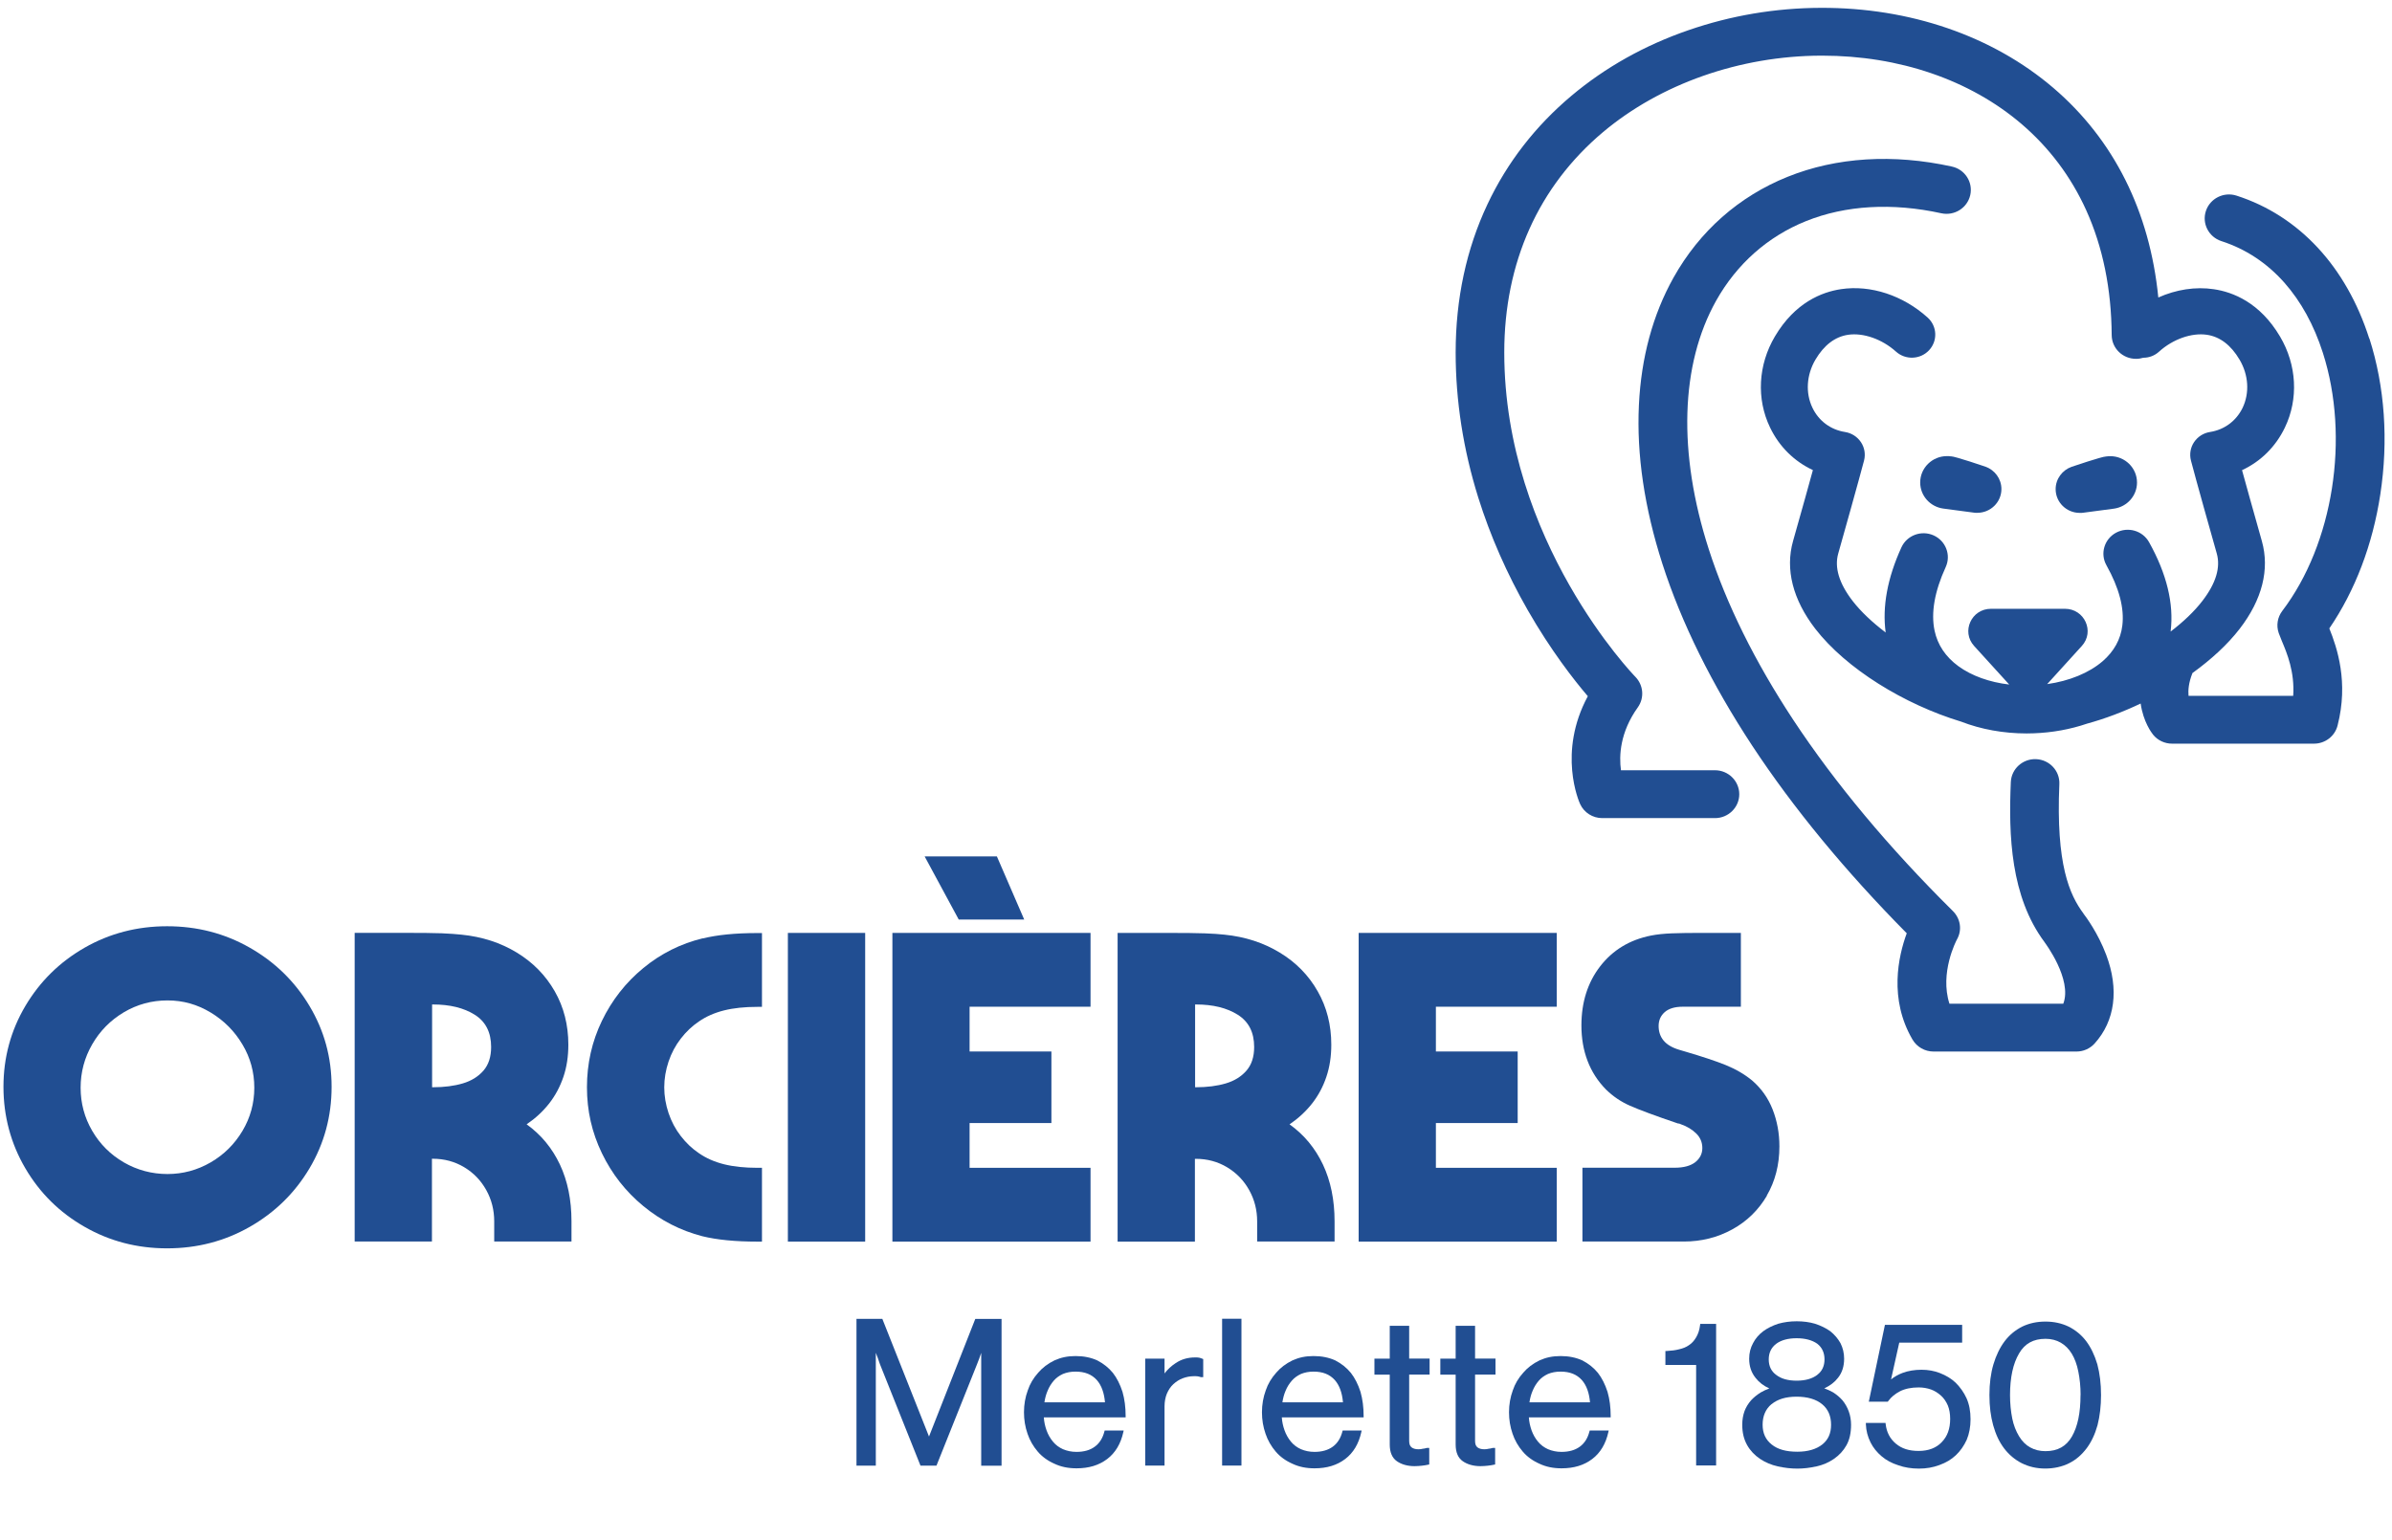 <svg width="118" height="76" viewBox="0 0 118 76" fill="none" xmlns="http://www.w3.org/2000/svg">
<path d="M102.782 45.081C102.094 44.155 101.418 42.665 101.59 38.69C101.619 38.04 101.104 37.489 100.446 37.461C99.783 37.432 99.225 37.94 99.196 38.59C99.081 41.235 99.189 44.245 100.856 46.485C100.863 46.493 100.867 46.5 100.87 46.507C100.885 46.528 102.238 48.33 101.785 49.527H96.168C95.679 48.004 96.5 46.428 96.539 46.357C96.802 45.896 96.716 45.331 96.338 44.956C93.173 41.821 90.523 38.644 88.457 35.513C86.57 32.647 85.17 29.819 84.295 27.099C82.765 22.346 82.894 17.993 84.658 14.84C85.674 13.028 87.204 11.67 89.09 10.912C91.042 10.126 93.349 9.994 95.762 10.523C96.41 10.666 97.05 10.265 97.195 9.626C97.338 8.99 96.932 8.357 96.284 8.218C93.393 7.581 90.588 7.756 88.183 8.725C85.782 9.69 83.838 11.409 82.556 13.7C81.537 15.523 80.961 17.639 80.849 19.991C80.731 22.435 81.123 25.066 82.005 27.814C82.945 30.734 84.439 33.755 86.441 36.8C88.468 39.877 91.031 42.986 94.062 46.053C93.645 47.186 93.173 49.295 94.347 51.3C94.563 51.664 94.955 51.889 95.387 51.889H102.433C102.775 51.889 103.099 51.746 103.329 51.493C104.337 50.378 104.543 48.823 103.902 47.118C103.495 46.035 102.89 45.224 102.778 45.081H102.782Z" fill="#214E92"/>
<path d="M116.877 16.702C115.739 13.15 113.414 10.648 110.332 9.654C109.702 9.451 109.025 9.79 108.82 10.409C108.614 11.027 108.956 11.695 109.587 11.899C110.782 12.285 111.826 12.975 112.686 13.943C113.511 14.876 114.152 16.041 114.591 17.414C115.93 21.595 115.106 26.831 112.586 30.148C112.348 30.463 112.283 30.87 112.413 31.242C112.456 31.363 112.51 31.488 112.568 31.635C112.82 32.232 113.205 33.154 113.126 34.337H107.963C107.938 34.073 107.963 33.697 108.157 33.211C109.082 32.543 109.889 31.803 110.487 31.027C111.595 29.591 111.973 28.097 111.581 26.703C111.102 25.009 110.793 23.897 110.602 23.2C111.52 22.775 112.261 22.046 112.715 21.099C113.396 19.687 113.306 18.003 112.474 16.602C111.484 14.93 110.155 14.411 109.212 14.272C108.308 14.136 107.354 14.286 106.472 14.68C106.051 10.437 104.28 6.888 101.288 4.332C98.289 1.77 94.213 0.369 89.817 0.387C87.582 0.394 85.389 0.766 83.297 1.488C81.13 2.234 79.19 3.325 77.526 4.722C75.744 6.22 74.351 8.017 73.382 10.072C72.338 12.281 71.809 14.744 71.809 17.396C71.809 19.776 72.183 22.185 72.925 24.555C73.516 26.442 74.337 28.311 75.366 30.109C76.507 32.1 77.649 33.558 78.329 34.355C76.828 37.136 77.897 39.562 77.948 39.673C78.142 40.099 78.57 40.37 79.042 40.37H84.601C85.263 40.37 85.8 39.841 85.8 39.191C85.8 38.54 85.263 38.008 84.601 38.008H79.964C79.866 37.3 79.91 36.142 80.795 34.905C81.126 34.441 81.076 33.812 80.677 33.401C80.612 33.336 74.207 26.721 74.207 17.392C74.207 12.96 75.892 9.2 79.082 6.516C81.915 4.136 85.829 2.76 89.825 2.746H89.893C93.684 2.746 97.173 3.939 99.718 6.112C101.09 7.285 102.166 8.718 102.915 10.373C103.733 12.181 104.157 14.254 104.172 16.535C104.175 17.185 104.712 17.707 105.371 17.707H105.381C105.504 17.707 105.623 17.685 105.734 17.653C106.011 17.653 106.289 17.553 106.508 17.353C107.189 16.735 108.118 16.409 108.87 16.52C109.515 16.617 110.055 17.028 110.479 17.746C110.926 18.5 110.98 19.387 110.631 20.123C110.317 20.77 109.734 21.206 109.021 21.317C108.701 21.367 108.416 21.549 108.236 21.817C108.056 22.085 108.002 22.414 108.082 22.725C108.092 22.764 108.344 23.74 109.356 27.314C109.551 28 109.313 28.787 108.65 29.648C108.247 30.173 107.707 30.684 107.081 31.163C107.081 31.156 107.081 31.152 107.081 31.145C107.246 29.791 106.886 28.311 106.015 26.753C105.695 26.181 104.967 25.974 104.384 26.288C103.805 26.603 103.592 27.321 103.913 27.893C104.539 29.012 104.802 30.012 104.697 30.867C104.615 31.549 104.287 32.143 103.725 32.629C103.052 33.208 102.08 33.604 100.989 33.758L102.699 31.875C103.344 31.167 102.832 30.041 101.868 30.041H98.217C97.252 30.041 96.741 31.167 97.385 31.875L99.117 33.779C98.145 33.665 97.263 33.351 96.608 32.872C95.978 32.411 95.582 31.821 95.434 31.117C95.25 30.238 95.434 29.183 95.985 27.979C96.255 27.385 95.985 26.685 95.383 26.417C94.779 26.149 94.069 26.417 93.799 27.01C93.108 28.522 92.849 29.934 93.022 31.21C92.37 30.716 91.805 30.188 91.387 29.648C90.725 28.787 90.487 28.004 90.682 27.314C91.693 23.736 91.945 22.764 91.956 22.725C92.035 22.414 91.981 22.085 91.801 21.817C91.621 21.549 91.337 21.367 91.016 21.317C90.307 21.206 89.72 20.77 89.411 20.123C89.058 19.39 89.115 18.5 89.558 17.746C89.983 17.028 90.523 16.617 91.168 16.52C91.92 16.409 92.845 16.735 93.529 17.349C94.001 17.775 94.732 17.746 95.164 17.282C95.596 16.817 95.564 16.098 95.096 15.673C93.882 14.576 92.284 14.05 90.822 14.268C89.879 14.408 88.55 14.926 87.56 16.599C86.728 18.003 86.638 19.683 87.319 21.095C87.773 22.042 88.514 22.768 89.432 23.197C89.242 23.897 88.932 25.005 88.453 26.699C88.061 28.09 88.439 29.584 89.547 31.024C91.074 33 93.94 34.759 96.744 35.609C97.72 35.988 98.833 36.192 99.974 36.192C100.089 36.192 100.204 36.192 100.319 36.185C101.241 36.153 102.138 35.988 102.955 35.709C103.841 35.467 104.737 35.127 105.601 34.716C105.731 35.624 106.141 36.16 106.217 36.256C106.443 36.535 106.789 36.696 107.149 36.696H114.152C114.702 36.696 115.181 36.328 115.315 35.802C115.865 33.662 115.293 31.964 114.908 31.01C116.182 29.144 117.046 26.874 117.424 24.394C117.831 21.731 117.644 19.072 116.884 16.699L116.877 16.702Z" fill="#214E92"/>
<path d="M11.962 55.803C11.573 56.457 11.051 56.975 10.393 57.358C9.734 57.74 9.024 57.933 8.261 57.933C7.498 57.933 6.767 57.74 6.108 57.358C5.449 56.975 4.931 56.457 4.549 55.803C4.168 55.149 3.977 54.438 3.977 53.673C3.977 52.908 4.168 52.193 4.549 51.532C4.931 50.871 5.449 50.345 6.108 49.952C6.767 49.563 7.483 49.366 8.261 49.366C9.039 49.366 9.734 49.566 10.393 49.963C11.051 50.36 11.573 50.885 11.962 51.543C12.351 52.197 12.545 52.908 12.545 53.673C12.545 54.438 12.351 55.149 11.962 55.803ZM12.322 46.764C11.08 46.056 9.723 45.706 8.243 45.706C6.763 45.706 5.406 46.06 4.175 46.764C2.94 47.472 1.968 48.43 1.248 49.645C0.531 50.86 0.171 52.19 0.171 53.63C0.171 55.07 0.531 56.425 1.248 57.647C1.964 58.87 2.94 59.835 4.175 60.539C5.406 61.246 6.763 61.6 8.243 61.6C9.723 61.6 11.084 61.246 12.322 60.539C13.561 59.831 14.544 58.87 15.271 57.647C15.995 56.425 16.358 55.085 16.358 53.63C16.358 52.175 15.995 50.86 15.271 49.645C14.547 48.43 13.564 47.472 12.322 46.764Z" fill="#214E92"/>
<path d="M23.847 52.833C23.591 53.126 23.253 53.337 22.828 53.462C22.403 53.587 21.913 53.651 21.359 53.651H21.316V49.566H21.359C22.194 49.566 22.882 49.734 23.422 50.074C23.958 50.413 24.228 50.942 24.228 51.664C24.228 52.15 24.102 52.54 23.847 52.833ZM25.978 55.481C26.41 55.188 26.781 54.845 27.087 54.456C27.393 54.066 27.627 53.627 27.793 53.14C27.958 52.654 28.037 52.125 28.037 51.55C28.037 50.578 27.814 49.699 27.364 48.912C26.914 48.126 26.291 47.49 25.492 47.004C24.693 46.518 23.785 46.224 22.767 46.121C22.511 46.092 22.187 46.071 21.791 46.053C21.395 46.039 20.787 46.032 19.962 46.032H17.496V61.264H21.308V57.179H21.352C21.921 57.179 22.435 57.319 22.9 57.597C23.364 57.876 23.724 58.251 23.987 58.723C24.25 59.195 24.38 59.71 24.38 60.267V61.261H28.192V60.267C28.192 59.206 28.001 58.273 27.62 57.462C27.238 56.654 26.691 55.989 25.971 55.474L25.978 55.481Z" fill="#214E92"/>
<path d="M34.672 46.3C33.582 46.564 32.602 47.054 31.735 47.769C30.867 48.483 30.187 49.352 29.693 50.374C29.2 51.396 28.955 52.49 28.955 53.651C28.955 54.813 29.2 55.885 29.693 56.907C30.187 57.93 30.867 58.798 31.735 59.513C32.602 60.228 33.574 60.725 34.651 61.003C35.367 61.179 36.271 61.268 37.365 61.268H37.589V57.626H37.365C36.739 57.626 36.188 57.569 35.717 57.451C35.245 57.333 34.831 57.151 34.471 56.9C34.143 56.679 33.848 56.4 33.585 56.06C33.322 55.721 33.121 55.342 32.98 54.924C32.84 54.506 32.768 54.08 32.768 53.655C32.768 53.23 32.84 52.804 32.98 52.386C33.121 51.968 33.322 51.589 33.585 51.25C33.848 50.91 34.143 50.631 34.471 50.41C34.831 50.16 35.245 49.977 35.717 49.859C36.188 49.741 36.736 49.684 37.365 49.684H37.589V46.042H37.365C36.275 46.042 35.378 46.132 34.676 46.307L34.672 46.3Z" fill="#214E92"/>
<path d="M42.68 46.035H38.867V61.268H42.68V46.035Z" fill="#214E92"/>
<path d="M53.797 57.626H47.831V55.417H51.867V51.886H47.831V49.677H53.797V46.035H44.023V61.268H53.797V57.626Z" fill="#214E92"/>
<path d="M50.525 45.374L49.178 42.261H45.614L47.295 45.374H50.525Z" fill="#214E92"/>
<path d="M61.487 52.833C61.232 53.126 60.893 53.337 60.468 53.462C60.044 53.587 59.554 53.651 58.999 53.651H58.956V49.566H58.999C59.835 49.566 60.522 49.734 61.062 50.074C61.599 50.413 61.869 50.942 61.869 51.664C61.869 52.15 61.743 52.54 61.487 52.833ZM65.836 61.268V60.274C65.836 59.213 65.645 58.28 65.264 57.469C64.882 56.661 64.335 55.996 63.615 55.481C64.047 55.188 64.418 54.845 64.724 54.456C65.03 54.066 65.267 53.627 65.43 53.14C65.595 52.654 65.674 52.125 65.674 51.55C65.674 50.578 65.451 49.699 65.001 48.912C64.555 48.126 63.928 47.486 63.129 47.004C62.33 46.518 61.422 46.224 60.404 46.121C60.148 46.092 59.824 46.071 59.428 46.056C59.032 46.042 58.423 46.035 57.599 46.035H55.133V61.268H58.946V57.183H58.989C59.557 57.183 60.072 57.322 60.537 57.601C61.001 57.88 61.361 58.255 61.624 58.727C61.887 59.199 62.017 59.713 62.017 60.271V61.264H65.829L65.836 61.268Z" fill="#214E92"/>
<path d="M76.796 57.626H70.834V55.417H74.869V51.886H70.834V49.677H76.796V46.035H67.024V61.268H76.796V57.626Z" fill="#214E92"/>
<path d="M87.153 59.005C87.571 58.291 87.78 57.479 87.78 56.568C87.78 55.921 87.668 55.313 87.445 54.745C87.222 54.177 86.883 53.705 86.437 53.319C86.063 53.012 85.631 52.758 85.137 52.558C84.644 52.358 83.971 52.136 83.121 51.886C83.078 51.872 83.028 51.857 82.974 51.843C82.92 51.829 82.873 51.814 82.83 51.8C82.488 51.697 82.232 51.546 82.066 51.346C81.901 51.146 81.822 50.907 81.822 50.628C81.822 50.349 81.922 50.12 82.124 49.942C82.326 49.767 82.621 49.677 83.01 49.677H85.879V46.035H83.794C83.316 46.035 82.88 46.042 82.484 46.056C82.088 46.071 81.739 46.107 81.44 46.167C80.396 46.375 79.561 46.879 78.941 47.679C78.322 48.48 78.013 49.456 78.013 50.603C78.013 51.235 78.113 51.818 78.315 52.347C78.516 52.876 78.819 53.348 79.222 53.759C79.568 54.098 79.96 54.366 80.41 54.563C80.86 54.763 81.641 55.053 82.765 55.435C82.794 55.435 82.819 55.439 82.844 55.446C82.866 55.453 82.894 55.464 82.923 55.478C83.222 55.581 83.47 55.732 83.676 55.932C83.877 56.128 83.978 56.371 83.978 56.65C83.978 56.929 83.863 57.161 83.632 57.347C83.398 57.529 83.06 57.622 82.614 57.622H78.063V61.264H83.064C83.931 61.264 84.727 61.064 85.451 60.667C86.174 60.271 86.747 59.713 87.164 59.002L87.153 59.005Z" fill="#214E92"/>
<path d="M45.83 70.889L43.526 65.078H42.251V72.323H43.205V66.754C43.238 66.844 43.277 66.944 43.313 67.037C43.331 67.097 43.353 67.158 43.374 67.219C43.389 67.254 43.4 67.29 43.414 67.33L45.409 72.323H46.197L48.195 67.326C48.213 67.279 48.231 67.23 48.253 67.176C48.271 67.133 48.289 67.087 48.307 67.037C48.325 66.979 48.346 66.918 48.368 66.861C48.382 66.826 48.393 66.793 48.404 66.758V72.326H49.408V65.082H48.112L45.826 70.893L45.83 70.889Z" fill="#214E92"/>
<path d="M53.059 67.683C53.513 67.683 53.855 67.819 54.107 68.098C54.337 68.359 54.47 68.731 54.51 69.199H51.522C51.554 68.984 51.605 68.802 51.677 68.634C51.752 68.445 51.86 68.273 51.986 68.127C52.109 67.987 52.253 67.884 52.436 67.798C52.62 67.723 52.821 67.683 53.055 67.683H53.059ZM54.899 67.744C54.694 67.494 54.434 67.287 54.128 67.129C53.812 66.987 53.462 66.915 53.059 66.915C52.656 66.915 52.335 66.987 52.019 67.129C51.687 67.29 51.428 67.49 51.219 67.733C50.978 68.001 50.809 68.287 50.701 68.609C50.578 68.942 50.514 69.306 50.514 69.685C50.514 70.064 50.571 70.407 50.69 70.75C50.798 71.072 50.971 71.372 51.198 71.636C51.407 71.879 51.684 72.083 52.019 72.23C52.335 72.38 52.692 72.455 53.106 72.455C53.714 72.455 54.211 72.305 54.622 71.994C55.021 71.69 55.288 71.243 55.414 70.671L55.432 70.589H54.495L54.481 70.639C54.395 70.975 54.233 71.225 54.002 71.39C53.776 71.558 53.473 71.644 53.106 71.644C52.861 71.644 52.638 71.597 52.436 71.511C52.245 71.425 52.08 71.304 51.947 71.143C51.806 70.975 51.702 70.789 51.626 70.578C51.55 70.364 51.507 70.157 51.493 69.942H55.529V69.874C55.529 69.438 55.478 69.049 55.374 68.681C55.255 68.312 55.097 67.998 54.899 67.744Z" fill="#214E92"/>
<path d="M59.151 66.994C59.093 66.983 59.028 66.983 58.956 66.983C58.589 66.983 58.276 67.076 57.999 67.262C57.779 67.405 57.595 67.576 57.448 67.773V67.044H56.494V72.319H57.448V69.399C57.448 69.17 57.487 68.959 57.563 68.77C57.646 68.581 57.75 68.423 57.88 68.305C58.027 68.169 58.182 68.073 58.344 68.012C58.524 67.944 58.711 67.909 58.895 67.909C58.971 67.909 59.039 67.909 59.086 67.916C59.136 67.927 59.183 67.934 59.237 67.955H59.248H59.356V67.065L59.313 67.047C59.259 67.026 59.205 67.004 59.151 66.994Z" fill="#214E92"/>
<path d="M61.242 65.074H60.288V72.319H61.242V65.074Z" fill="#214E92"/>
<path d="M64.799 67.683C65.253 67.683 65.595 67.819 65.847 68.098C66.078 68.359 66.211 68.731 66.25 69.199H63.262C63.295 68.984 63.345 68.802 63.417 68.634C63.493 68.445 63.601 68.273 63.73 68.127C63.853 67.987 63.997 67.884 64.18 67.798C64.364 67.723 64.566 67.683 64.799 67.683ZM66.639 67.744C66.434 67.494 66.175 67.287 65.869 67.129C65.552 66.987 65.203 66.915 64.799 66.915C64.396 66.915 64.076 66.987 63.759 67.129C63.428 67.29 63.169 67.49 62.96 67.733C62.722 68.001 62.549 68.287 62.441 68.609C62.319 68.942 62.254 69.306 62.254 69.685C62.254 70.064 62.312 70.407 62.431 70.75C62.539 71.072 62.711 71.372 62.938 71.636C63.147 71.879 63.424 72.083 63.759 72.23C64.076 72.38 64.432 72.455 64.846 72.455C65.455 72.455 65.952 72.305 66.362 71.994C66.762 71.69 67.028 71.243 67.154 70.671L67.172 70.589H66.236L66.222 70.639C66.135 70.975 65.973 71.225 65.743 71.39C65.512 71.558 65.21 71.644 64.846 71.644C64.602 71.644 64.378 71.597 64.177 71.511C63.986 71.425 63.82 71.304 63.687 71.143C63.547 70.975 63.442 70.789 63.367 70.578C63.291 70.364 63.248 70.157 63.233 69.942H67.269V69.874C67.269 69.438 67.219 69.049 67.115 68.681C66.996 68.312 66.837 67.998 66.639 67.744Z" fill="#214E92"/>
<path d="M69.512 65.421H68.558V67.044H67.802V67.834H68.558V71.286C68.558 71.665 68.677 71.944 68.911 72.105C69.134 72.262 69.437 72.348 69.779 72.348C69.905 72.348 70.031 72.337 70.139 72.326C70.254 72.316 70.362 72.294 70.452 72.276L70.506 72.265V71.447H70.394C70.394 71.447 70.358 71.458 70.337 71.461C70.301 71.472 70.258 71.483 70.207 71.486H70.2C70.124 71.508 70.049 71.515 69.973 71.515C69.826 71.515 69.714 71.483 69.631 71.418C69.556 71.361 69.516 71.254 69.516 71.104V67.83H70.524V67.04H69.516V65.421H69.512Z" fill="#214E92"/>
<path d="M72.763 65.421H71.809V67.044H71.053V67.834H71.809V71.286C71.809 71.665 71.928 71.944 72.162 72.105C72.385 72.262 72.688 72.348 73.03 72.348C73.156 72.348 73.282 72.337 73.39 72.326C73.505 72.316 73.613 72.294 73.703 72.276L73.757 72.265V71.447H73.645C73.645 71.447 73.609 71.458 73.588 71.461C73.552 71.472 73.509 71.483 73.458 71.486H73.451C73.375 71.508 73.3 71.515 73.224 71.515C73.077 71.515 72.965 71.483 72.882 71.418C72.806 71.361 72.767 71.254 72.767 71.104V67.83H73.775V67.04H72.767V65.421H72.763Z" fill="#214E92"/>
<path d="M76.986 67.683C77.44 67.683 77.782 67.819 78.034 68.098C78.264 68.359 78.398 68.731 78.437 69.199H75.449C75.481 68.984 75.532 68.802 75.604 68.634C75.679 68.445 75.787 68.273 75.913 68.127C76.036 67.987 76.18 67.884 76.364 67.798C76.547 67.723 76.749 67.683 76.983 67.683H76.986ZM78.826 67.744C78.621 67.494 78.362 67.287 78.056 67.129C77.739 66.987 77.389 66.915 76.986 66.915C76.583 66.915 76.263 66.987 75.946 67.129C75.615 67.29 75.355 67.49 75.147 67.733C74.905 68.001 74.736 68.287 74.628 68.609C74.506 68.942 74.441 69.306 74.441 69.685C74.441 70.064 74.499 70.407 74.617 70.75C74.725 71.072 74.898 71.372 75.125 71.636C75.334 71.879 75.611 72.083 75.946 72.23C76.263 72.38 76.619 72.455 77.033 72.455C77.641 72.455 78.138 72.305 78.549 71.994C78.948 71.69 79.215 71.243 79.341 70.671L79.359 70.589H78.423L78.408 70.639C78.322 70.975 78.16 71.225 77.93 71.39C77.699 71.558 77.397 71.644 77.033 71.644C76.788 71.644 76.565 71.597 76.364 71.511C76.173 71.425 76.007 71.304 75.874 71.143C75.733 70.975 75.629 70.789 75.553 70.578C75.478 70.364 75.435 70.157 75.42 69.942H79.456V69.874C79.456 69.438 79.406 69.049 79.301 68.681C79.182 68.312 79.024 67.998 78.826 67.744Z" fill="#214E92"/>
<path d="M83.866 65.392C83.838 65.625 83.773 65.825 83.672 65.993C83.571 66.164 83.456 66.29 83.316 66.379C83.182 66.475 83.013 66.543 82.811 66.586C82.65 66.629 82.466 66.65 82.221 66.665H82.156V67.355H83.672V72.315H84.658V65.328H83.874L83.866 65.389V65.392Z" fill="#214E92"/>
<path d="M89.648 67.844C89.4 68.034 89.058 68.13 88.629 68.13C88.201 68.13 87.863 68.034 87.621 67.844C87.38 67.669 87.254 67.412 87.254 67.083C87.254 66.754 87.377 66.497 87.621 66.311C87.866 66.129 88.205 66.036 88.629 66.036C89.054 66.036 89.396 66.129 89.648 66.307C89.886 66.493 90.005 66.754 90.005 67.079C90.005 67.405 89.886 67.665 89.648 67.841V67.844ZM87.391 69.292C87.693 69.042 88.1 68.92 88.629 68.92C89.159 68.92 89.591 69.045 89.889 69.292C90.181 69.531 90.329 69.874 90.329 70.303C90.329 70.732 90.188 71.04 89.9 71.275C89.598 71.515 89.18 71.636 88.662 71.636C88.115 71.636 87.701 71.522 87.402 71.282C87.099 71.043 86.952 70.721 86.952 70.3C86.952 69.878 87.099 69.528 87.391 69.288M90.894 69.102C90.761 68.949 90.613 68.827 90.433 68.709C90.3 68.634 90.152 68.566 89.994 68.509C90.282 68.377 90.509 68.202 90.674 67.984C90.872 67.737 90.973 67.422 90.973 67.047C90.973 66.772 90.912 66.515 90.793 66.279C90.667 66.054 90.498 65.857 90.289 65.689C90.073 65.535 89.821 65.414 89.54 65.321C89.263 65.239 88.957 65.199 88.633 65.199C88.309 65.199 88.003 65.242 87.722 65.321C87.438 65.414 87.189 65.539 86.984 65.689C86.764 65.853 86.595 66.054 86.48 66.279C86.354 66.507 86.289 66.765 86.289 67.047C86.289 67.422 86.394 67.73 86.606 67.994C86.775 68.212 87.002 68.388 87.283 68.513C87.135 68.566 86.991 68.634 86.855 68.713C86.667 68.831 86.516 68.956 86.386 69.095C86.239 69.263 86.131 69.442 86.062 69.624C85.987 69.828 85.947 70.057 85.947 70.303C85.947 70.693 86.026 71.022 86.189 71.311C86.34 71.579 86.556 71.808 86.826 71.99C87.085 72.162 87.377 72.287 87.697 72.358C88.028 72.433 88.352 72.469 88.662 72.469C88.972 72.469 89.281 72.433 89.616 72.358C89.936 72.287 90.214 72.165 90.469 71.99C90.736 71.804 90.937 71.586 91.085 71.322C91.24 71.047 91.315 70.714 91.315 70.303C91.315 70.075 91.276 69.846 91.2 69.642C91.128 69.445 91.024 69.26 90.894 69.102Z" fill="#214E92"/>
<path d="M96.471 68.227C96.262 68.03 96.003 67.873 95.7 67.755C95.416 67.644 95.117 67.591 94.786 67.591C94.455 67.591 94.131 67.644 93.864 67.744C93.645 67.826 93.454 67.934 93.288 68.066L93.692 66.254H96.795V65.374H92.986L92.19 69.167H93.126L93.148 69.138C93.292 68.938 93.49 68.777 93.731 68.652C93.976 68.527 94.293 68.463 94.649 68.463C94.862 68.463 95.07 68.498 95.261 68.566C95.438 68.63 95.603 68.734 95.754 68.87C95.891 68.995 95.999 69.149 96.089 69.353C96.165 69.542 96.204 69.763 96.204 70.014C96.204 70.5 96.068 70.875 95.79 71.161C95.517 71.451 95.132 71.597 94.649 71.597C94.167 71.597 93.81 71.479 93.522 71.236C93.231 70.99 93.069 70.675 93.022 70.275L93.015 70.214H92.046V70.285C92.057 70.596 92.136 70.897 92.277 71.179C92.406 71.436 92.586 71.661 92.827 71.865C93.054 72.058 93.321 72.201 93.648 72.305C93.947 72.412 94.289 72.469 94.66 72.469C95.031 72.469 95.355 72.412 95.672 72.294C95.999 72.176 96.262 72.019 96.482 71.811C96.705 71.601 96.881 71.35 97.022 71.043C97.144 70.75 97.209 70.407 97.209 70.035C97.209 69.635 97.144 69.295 97.011 68.995C96.881 68.713 96.701 68.455 96.471 68.227Z" fill="#214E92"/>
<path d="M102.634 68.841C102.634 69.721 102.494 70.389 102.21 70.886C101.929 71.372 101.504 71.608 100.906 71.608C100.622 71.608 100.374 71.547 100.143 71.418C99.931 71.3 99.754 71.122 99.603 70.875C99.448 70.618 99.333 70.325 99.268 70.003C99.196 69.646 99.157 69.252 99.157 68.841C99.157 67.973 99.308 67.283 99.603 66.786C99.884 66.3 100.309 66.064 100.906 66.064C101.191 66.064 101.443 66.129 101.659 66.254C101.875 66.379 102.058 66.561 102.202 66.797C102.346 67.033 102.458 67.333 102.526 67.68C102.598 68.037 102.638 68.43 102.638 68.838L102.634 68.841ZM102.919 66.186C102.685 65.879 102.4 65.639 102.044 65.46C101.698 65.296 101.324 65.214 100.903 65.214C100.482 65.214 100.107 65.296 99.761 65.46C99.409 65.639 99.121 65.879 98.89 66.186C98.656 66.497 98.469 66.883 98.336 67.33C98.206 67.776 98.141 68.27 98.141 68.838C98.141 69.406 98.203 69.882 98.325 70.328C98.451 70.779 98.624 71.15 98.861 71.465C99.099 71.779 99.391 72.026 99.733 72.201C100.082 72.376 100.471 72.466 100.896 72.466C101.32 72.466 101.731 72.376 102.076 72.201C102.411 72.033 102.692 71.79 102.937 71.465C103.171 71.15 103.347 70.779 103.473 70.328C103.589 69.874 103.646 69.374 103.646 68.841C103.646 68.277 103.585 67.78 103.463 67.319C103.326 66.861 103.146 66.49 102.915 66.182L102.919 66.186Z" fill="#214E92"/>
<path d="M102.606 25.309C102.631 25.309 102.656 25.309 102.681 25.309C102.681 25.309 102.685 25.309 102.688 25.309C102.714 25.309 102.739 25.305 102.76 25.302L104.294 25.098C104.931 25.005 105.421 24.465 105.421 23.811C105.421 23.093 104.831 22.51 104.1 22.51C104.031 22.51 103.963 22.517 103.895 22.525C103.693 22.525 102.192 23.036 102.192 23.036C101.734 23.2 101.407 23.633 101.407 24.137C101.407 24.784 101.94 25.309 102.598 25.309" fill="#214E92"/>
<path d="M96.251 22.521C96.183 22.51 96.118 22.507 96.046 22.507C95.319 22.507 94.725 23.089 94.725 23.808C94.725 24.462 95.215 25.002 95.852 25.094L97.385 25.298C97.411 25.298 97.432 25.302 97.457 25.305C97.457 25.305 97.461 25.305 97.465 25.305C97.49 25.305 97.515 25.305 97.54 25.305C98.199 25.305 98.732 24.78 98.732 24.133C98.732 23.625 98.404 23.193 97.947 23.029C97.947 23.029 96.446 22.517 96.244 22.517" fill="#214E92"/>
</svg>
